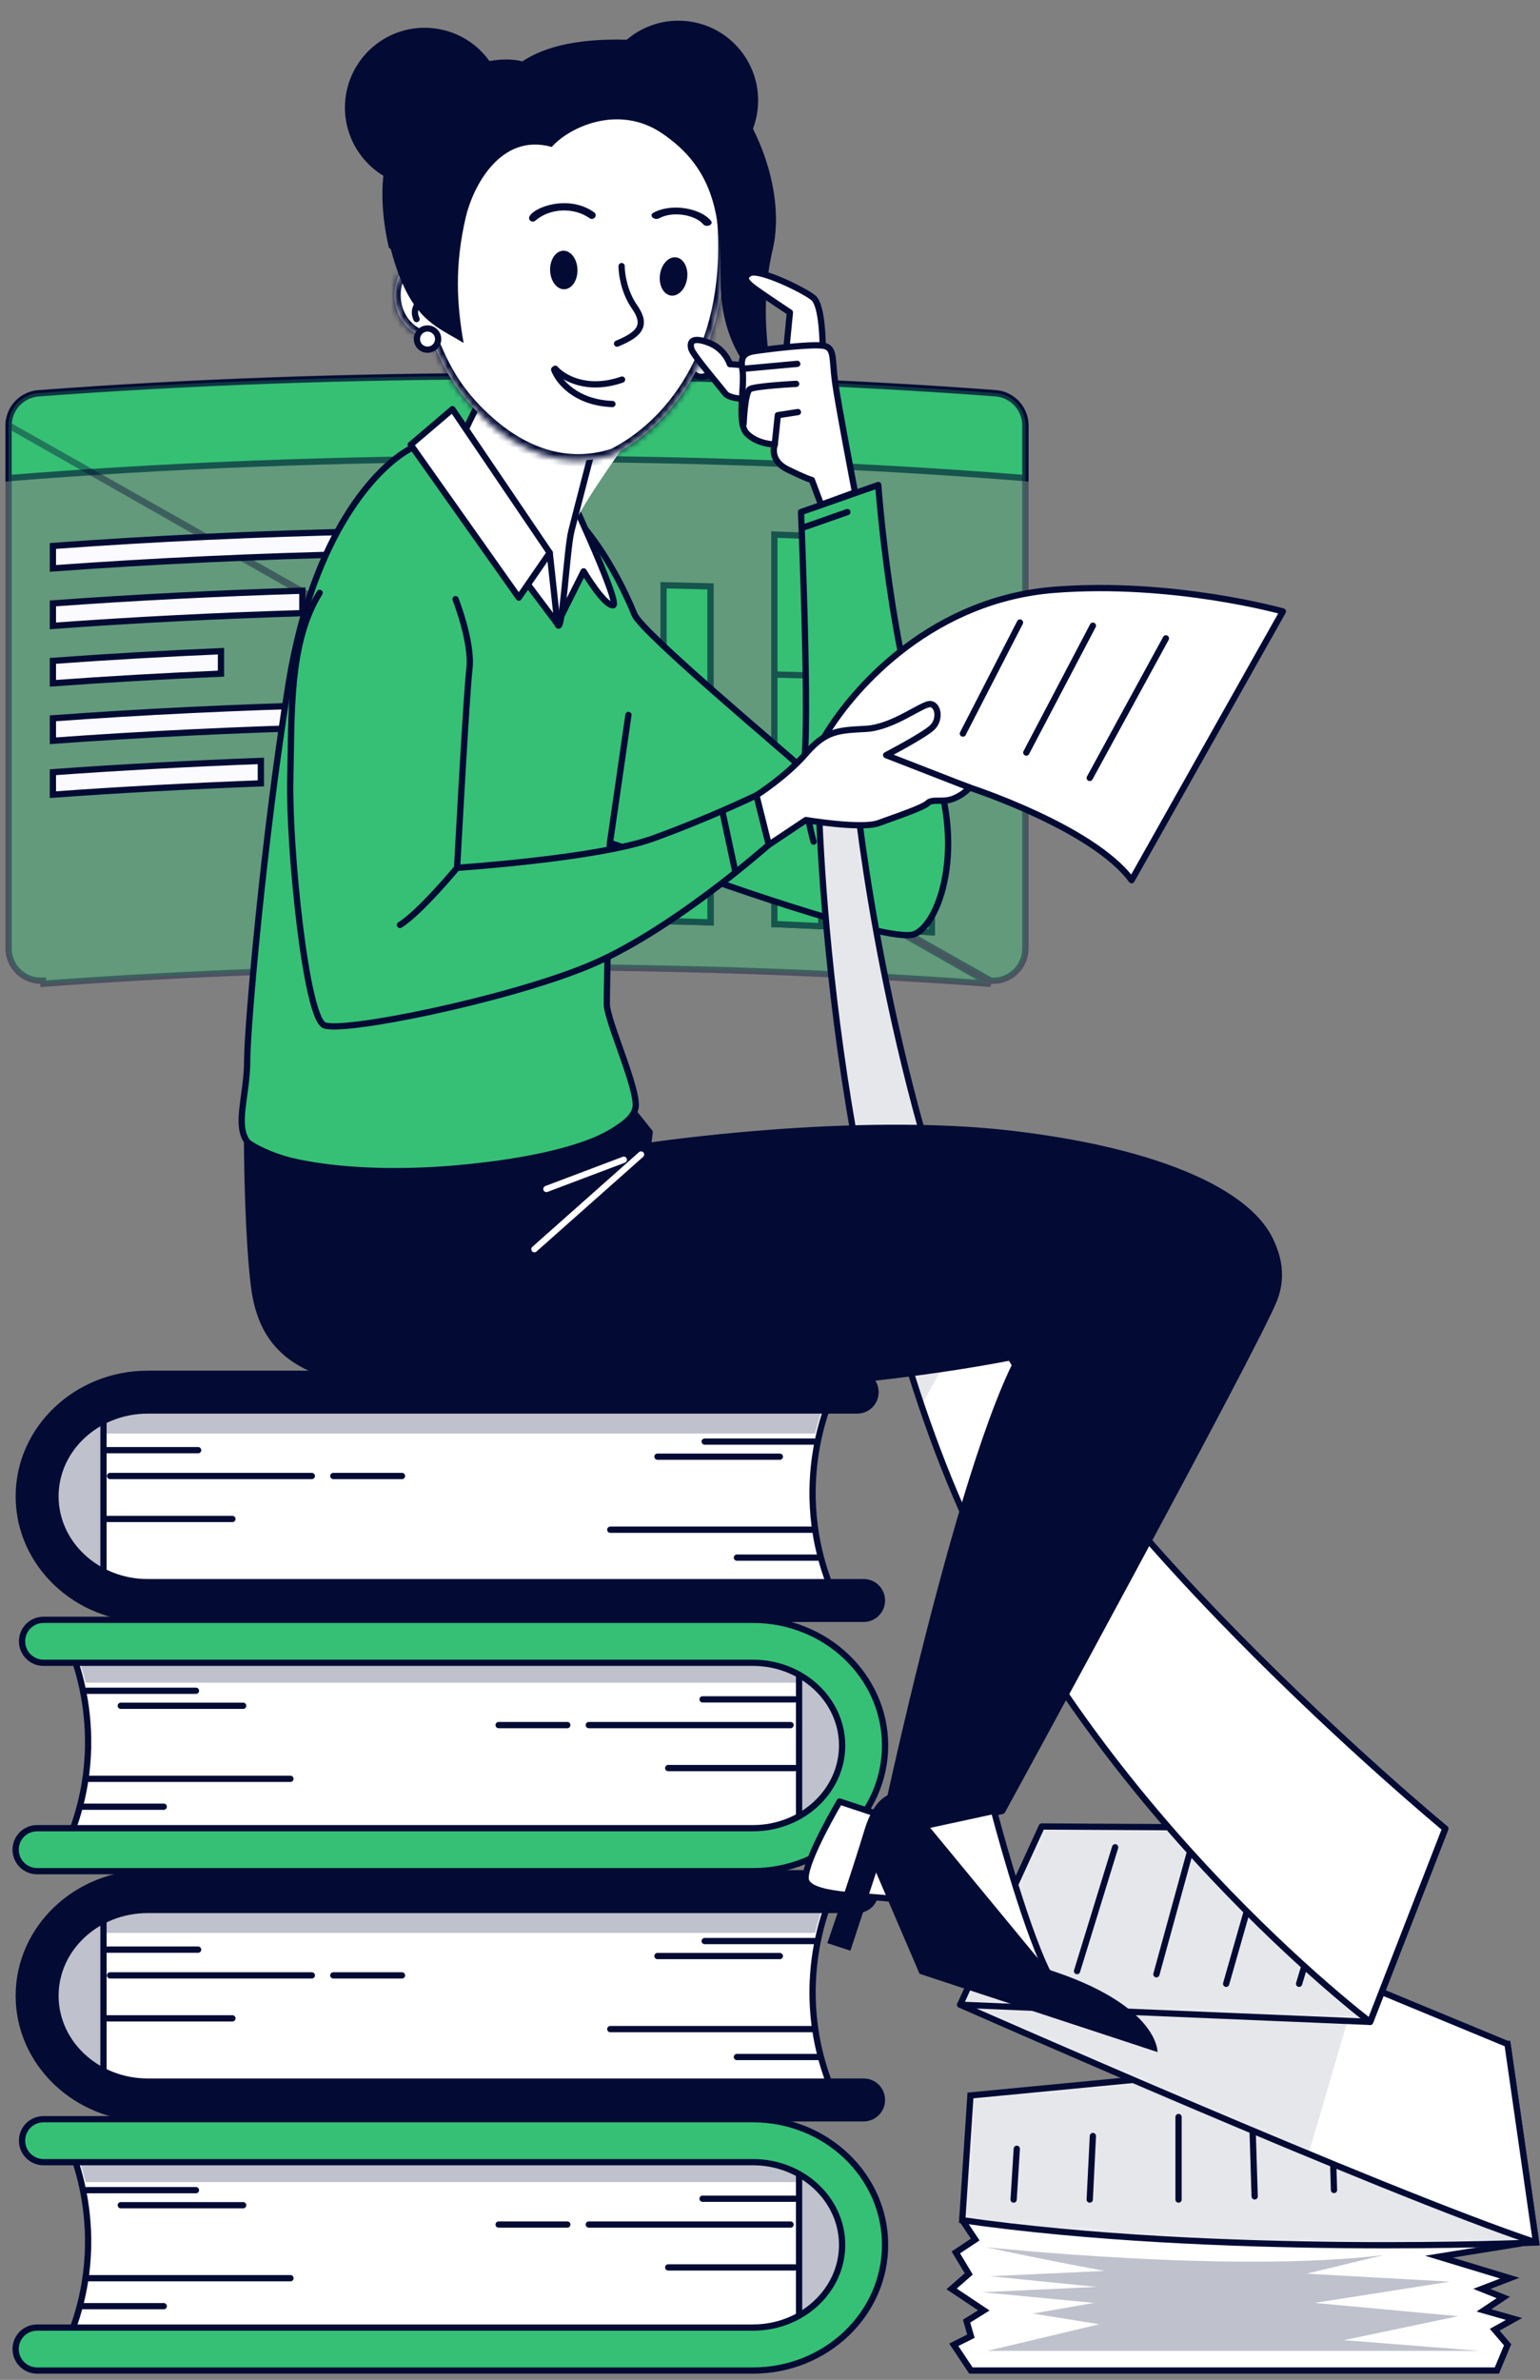 <?xml version="1.0" encoding="UTF-8"?> <svg xmlns="http://www.w3.org/2000/svg" width="246" height="380" viewBox="0 0 246 380" fill="none"><rect x="0" y="0" width="246" height="380" fill="#808080" stroke="none"/><path d="M163.8 67.971V67.971V76.345C138.95 74.343 111.474 73.247 82.585 73.247C53.696 73.247 26.22 74.343 1.37 76.345V67.922C1.382 66.622 1.883 65.374 2.774 64.427C3.665 63.48 4.88 62.902 6.177 62.811L6.179 62.81C29.761 61.054 55.578 60.085 82.637 60.085C109.694 60.085 135.51 61.054 159.091 62.81C160.378 62.926 161.575 63.519 162.447 64.474C163.319 65.429 163.802 66.677 163.8 67.971Z" fill="#35C075" stroke="#030B34"></path><path d="M148.837 148.845L141.335 148.389V103.401C143.849 103.539 146.35 103.692 148.837 103.857V148.845Z" fill="#35C075" stroke="#030B34"></path><path d="M123.696 85.353C126.189 85.445 128.686 85.548 131.186 85.661V147.873L123.696 147.553V85.353Z" fill="#35C075" stroke="#030B34"></path><path d="M105.994 93.448L113.496 93.631V147.256C111.008 147.169 108.501 147.112 105.994 147.075V93.448Z" fill="#35C075" stroke="#030B34"></path><path d="M88.319 146.849V101.837C90.834 101.848 93.334 101.878 95.822 101.928V146.902C93.332 146.852 90.833 146.849 88.319 146.849Z" fill="#35C075" stroke="#030B34"></path><path d="M70.719 110.49L78.208 110.444V146.836H78.192H78.175H78.159H78.142H78.125H78.109H78.092H78.075H78.059H78.042H78.025H78.009H77.992H77.975H77.959H77.942H77.926H77.909H77.892H77.876H77.859H77.842H77.826H77.809H77.793H77.776H77.759H77.743H77.726H77.709H77.693H77.676H77.659H77.643H77.626H77.609H77.593H77.576H77.559H77.543H77.526H77.51H77.493H77.476H77.46H77.443H77.426H77.41H77.393H77.376H77.36H77.343H77.327H77.31H77.293H77.277H77.26H77.243H77.227H77.21H77.194H77.177H77.16H77.144H77.127H77.111H77.094H77.077H77.061H77.044H77.027H77.011H76.994H76.977H76.961H76.944H76.928H76.911H76.894H76.878H76.861H76.844H76.828H76.811H76.795H76.778H76.761H76.745H76.728H76.712H76.695H76.678H76.662H76.645H76.628H76.612H76.595H76.579H76.562H76.545H76.529H76.512H76.495H76.479H76.462H76.446H76.429H76.412H76.396H76.379H76.362H76.346H76.329H76.313H76.296H76.279H76.263H76.246H76.23H76.213H76.196H76.18H76.163H76.147H76.13H76.113H76.097H76.08H76.064H76.047H76.03H76.014H75.997H75.98H75.964H75.947H75.931H75.914H75.897H75.881H75.864H75.848H75.831H75.814H75.798H75.781H75.765H75.748H75.731H75.715H75.698H75.681H75.665H75.648H75.632H75.615H75.599H75.582H75.565H75.549H75.532H75.516H75.499H75.482H75.466H75.449H75.433H75.416H75.399H75.383H75.366H75.35H75.333H75.316H75.3H75.283H75.267H75.25H75.233H75.217H75.2H75.184H75.167H75.15H75.134H75.117H75.101H75.084H75.067H75.051H75.034H75.018H75.001H74.984H74.968H74.951H74.935H74.918H74.901H74.885H74.868H74.852H74.835H74.819H74.802H74.785H74.769H74.752H74.736H74.719H74.703H74.686H74.669H74.653H74.636H74.62H74.603H74.586H74.57H74.553H74.537H74.52H74.504H74.487H74.47H74.454H74.437H74.421H74.404H74.387H74.371H74.354H74.338H74.321H74.305H74.288H74.271H74.255H74.238H74.222H74.205H74.189H74.172H74.155H74.139H74.122H74.106H74.089H74.073H74.056H74.039H74.023H74.006H73.99H73.973H73.957H73.94H73.923H73.907H73.89H73.874H73.857H73.841H73.824H73.807H73.791H73.774H73.758H73.741H73.725H73.708H73.691H73.675H73.658H73.642H73.625H73.609H73.592H73.575H73.559H73.542H73.526H73.509H73.493H73.476H73.459H73.443H73.426H73.41H73.393H73.377H73.36H73.344H73.327H73.31H73.294H73.277H73.261H73.244H73.228H73.211H73.195H73.178H73.161H73.145H73.128H73.112H73.095H73.079H73.062H73.045H73.029H73.012H72.996H72.979H72.963H72.946H72.93H72.913H72.897H72.88H72.863H72.847H72.83H72.814H72.797H72.781H72.764H72.748H72.731H72.714H72.698H72.681H72.665H72.648H72.632H72.615H72.599H72.582H72.566H72.549H72.532H72.516H72.499H72.483H72.466H72.45H72.433H72.416H72.4H72.383H72.367H72.35H72.334H72.317H72.301H72.284H72.268H72.251H72.235H72.218H72.201H72.185H72.168H72.152H72.135H72.119H72.102H72.086H72.069H72.053H72.036H72.02H72.003H71.987H71.97H71.953H71.937H71.92H71.904H71.887H71.871H71.854H71.838H71.821H71.805H71.788H71.772H71.755H71.739H71.722H71.705H71.689H71.672H71.656H71.639H71.623H71.606H71.59H71.573H71.557H71.54H71.524H71.507H71.49H71.474H71.457H71.441H71.424H71.408H71.391H71.375H71.358H71.342H71.325H71.309H71.292H71.276H71.259H71.243H71.226H71.21H71.193H71.177H71.16H71.144H71.127H71.111H71.094H71.077H71.061H71.044H71.028H71.011H70.995H70.978H70.962H70.945H70.929H70.912H70.896H70.879H70.863H70.846H70.83H70.813H70.797H70.78H70.764H70.747H70.731H70.719V110.49Z" fill="#35C075" stroke="#030B34"></path><path d="M145.136 148.615C143.879 148.525 142.61 148.436 141.335 148.38V128.936L148.837 129.187V148.854C147.668 148.797 146.495 148.713 145.312 148.628C145.253 148.624 145.195 148.62 145.136 148.615Z" fill="#35C075" stroke="#030B34"></path><path d="M123.696 107.702L131.186 107.908V147.88C129.96 147.839 128.731 147.778 127.494 147.715L127.476 147.715C126.222 147.652 124.961 147.588 123.696 147.548V107.702Z" fill="#35C075" stroke="#030B34"></path><path d="M105.994 116.004C108.504 116.038 111.001 116.074 113.496 116.139V147.276C112.657 147.255 111.813 147.23 110.967 147.205C109.315 147.156 107.653 147.107 105.994 147.086V116.004Z" fill="#35C075" stroke="#030B34"></path><path d="M88.316 146.849V118.478C90.831 118.479 93.331 118.491 95.819 118.512V146.906C93.331 146.87 90.831 146.851 88.316 146.849Z" fill="#35C075" stroke="#030B34"></path><path d="M70.719 124.135L78.208 124.101V146.835H78.192H78.175H78.159H78.142H78.125H78.109H78.092H78.075H78.059H78.042H78.025H78.009H77.992H77.975H77.959H77.942H77.926H77.909H77.892H77.876H77.859H77.842H77.826H77.809H77.793H77.776H77.759H77.743H77.726H77.709H77.693H77.676H77.659H77.643H77.626H77.609H77.593H77.576H77.559H77.543H77.526H77.51H77.493H77.476H77.46H77.443H77.426H77.41H77.393H77.376H77.36H77.343H77.327H77.31H77.293H77.277H77.26H77.243H77.227H77.21H77.194H77.177H77.16H77.144H77.127H77.111H77.094H77.077H77.061H77.044H77.027H77.011H76.994H76.977H76.961H76.944H76.928H76.911H76.894H76.878H76.861H76.844H76.828H76.811H76.795H76.778H76.761H76.745H76.728H76.712H76.695H76.678H76.662H76.645H76.628H76.612H76.595H76.579H76.562H76.545H76.529H76.512H76.495H76.479H76.462H76.446H76.429H76.412H76.396H76.379H76.362H76.346H76.329H76.313H76.296H76.279H76.263H76.246H76.23H76.213H76.196H76.18H76.163H76.147H76.13H76.113H76.097H76.08H76.064H76.047H76.03H76.014H75.997H75.98H75.964H75.947H75.931H75.914H75.897H75.881H75.864H75.848H75.831H75.814H75.798H75.781H75.765H75.748H75.731H75.715H75.698H75.681H75.665H75.648H75.632H75.615H75.599H75.582H75.565H75.549H75.532H75.516H75.499H75.482H75.466H75.449H75.433H75.416H75.399H75.383H75.366H75.35H75.333H75.316H75.3H75.283H75.267H75.25H75.233H75.217H75.2H75.184H75.167H75.15H75.134H75.117H75.101H75.084H75.067H75.051H75.034H75.018H75.001H74.984H74.968H74.951H74.935H74.918H74.901H74.885H74.868H74.852H74.835H74.819H74.802H74.785H74.769H74.752H74.736H74.719H74.703H74.686H74.669H74.653H74.636H74.62H74.603H74.586H74.57H74.553H74.537H74.52H74.504H74.487H74.47H74.454H74.437H74.421H74.404H74.387H74.371H74.354H74.338H74.321H74.305H74.288H74.271H74.255H74.238H74.222H74.205H74.189H74.172H74.155H74.139H74.122H74.106H74.089H74.073H74.056H74.039H74.023H74.006H73.99H73.973H73.957H73.94H73.923H73.907H73.89H73.874H73.857H73.841H73.824H73.807H73.791H73.774H73.758H73.741H73.725H73.708H73.691H73.675H73.658H73.642H73.625H73.609H73.592H73.575H73.559H73.542H73.526H73.509H73.493H73.476H73.459H73.443H73.426H73.41H73.393H73.377H73.36H73.344H73.327H73.31H73.294H73.277H73.261H73.244H73.228H73.211H73.195H73.178H73.161H73.145H73.128H73.112H73.095H73.079H73.062H73.045H73.029H73.012H72.996H72.979H72.963H72.946H72.93H72.913H72.897H72.88H72.863H72.847H72.83H72.814H72.797H72.781H72.764H72.748H72.731H72.714H72.698H72.681H72.665H72.648H72.632H72.615H72.599H72.582H72.566H72.549H72.532H72.516H72.499H72.483H72.466H72.45H72.433H72.416H72.4H72.383H72.367H72.35H72.334H72.317H72.301H72.284H72.268H72.251H72.235H72.218H72.201H72.185H72.168H72.152H72.135H72.119H72.102H72.086H72.069H72.053H72.036H72.02H72.003H71.987H71.97H71.953H71.937H71.92H71.904H71.887H71.871H71.854H71.838H71.821H71.805H71.788H71.772H71.755H71.739H71.722H71.705H71.689H71.672H71.656H71.639H71.623H71.606H71.59H71.573H71.557H71.54H71.524H71.507H71.49H71.474H71.457H71.441H71.424H71.408H71.391H71.375H71.358H71.342H71.325H71.309H71.292H71.276H71.259H71.243H71.226H71.21H71.193H71.177H71.16H71.144H71.127H71.111H71.094H71.077H71.061H71.044H71.028H71.011H70.995H70.978H70.962H70.945H70.929H70.912H70.896H70.879H70.863H70.846H70.83H70.813H70.797H70.78H70.764H70.747H70.731H70.719V124.135Z" fill="#35C075" stroke="#030B34"></path><path opacity="0.4" d="M1.37 67.908V67.908V151.419V151.42C1.368 152.13 1.513 152.832 1.795 153.483C2.077 154.134 2.49 154.72 3.008 155.204C3.527 155.688 4.139 156.06 4.808 156.297C5.477 156.534 6.187 156.63 6.894 156.58C6.895 156.58 6.895 156.58 6.895 156.58L6.93 157.079C30.292 155.347 55.838 154.417 82.585 154.417C109.332 154.417 134.878 155.36 158.24 157.092L1.37 67.908ZM1.37 67.908C1.37 66.601 1.866 65.342 2.758 64.386C3.651 63.431 4.872 62.85 6.176 62.76L6.176 62.76L6.179 62.76C29.761 60.991 55.578 60.022 82.637 60.022C109.694 60.022 135.511 60.991 159.091 62.76C160.377 62.872 161.575 63.463 162.446 64.416C163.319 65.369 163.802 66.615 163.8 67.907V67.908V151.432V151.433C163.802 152.143 163.657 152.845 163.375 153.496C163.094 154.147 162.681 154.733 162.162 155.217C161.644 155.701 161.031 156.073 160.362 156.31C159.694 156.547 158.983 156.643 158.276 156.593L1.37 67.908Z" fill="#35C075" stroke="#030B34"></path><path d="M58.349 84.867V88.454C41.195 88.804 24.489 89.588 8.451 90.757V87.173C24.488 86.002 41.193 85.217 58.349 84.867Z" fill="#FAFAFF" stroke="#030B34"></path><path d="M8.451 99.932V96.347C21.343 95.408 34.665 94.728 48.296 94.317V97.904C34.666 98.314 21.345 98.994 8.451 99.932Z" fill="#FAFAFF" stroke="#030B34"></path><path d="M8.451 109.105V105.521C17.203 104.878 26.183 104.367 35.297 103.976V107.562C26.184 107.952 17.182 108.463 8.451 109.105Z" fill="#FAFAFF" stroke="#030B34"></path><path d="M8.451 126.886V123.301C19.235 122.517 30.382 121.926 41.667 121.495V125.081C30.348 125.512 19.237 126.102 8.451 126.886Z" fill="#FAFAFF" stroke="#030B34"></path><path d="M8.451 118.28V114.696C22.825 113.642 37.755 112.934 53.046 112.535L52.925 116.121C37.676 116.519 22.787 117.239 8.451 118.28Z" fill="#FAFAFF" stroke="#030B34"></path><path d="M70.455 125.989C70.455 126.515 70.327 126.966 70.146 127.269C69.959 127.582 69.772 127.66 69.663 127.66C69.554 127.66 69.367 127.582 69.18 127.269C68.999 126.966 68.871 126.515 68.871 125.989C68.871 125.461 68.997 125.01 69.176 124.708C69.36 124.398 69.546 124.318 69.663 124.318C69.775 124.318 69.963 124.398 70.15 124.716C70.33 125.023 70.455 125.475 70.455 125.989Z" fill="#030B34" stroke="#030B34"></path><path d="M70.743 121.057L70.743 121.057L70.73 121.058C69.879 121.115 69.124 121.409 68.579 121.621C68.506 121.65 68.437 121.677 68.371 121.702C68.31 121.725 68.255 121.745 68.204 121.763C68.47 121.434 68.802 121.162 69.181 120.965C69.763 120.663 70.426 120.554 71.074 120.655L71.096 120.659L71.119 120.66C72.027 120.719 72.783 121.047 73.289 121.459C73.3 121.468 73.311 121.477 73.322 121.486C72.506 121.169 71.629 121.021 70.743 121.057Z" fill="#030B34" stroke="#030B34"></path><mask id="path-20-inside-1_6679_141740" fill="white"><path d="M69.665 123.844C68.915 123.731 68.153 123.731 67.403 123.844L69.665 124.529V123.844Z"></path></mask><path d="M69.665 123.844C68.915 123.731 68.153 123.731 67.403 123.844L69.665 124.529V123.844Z" fill="#030B34"></path><path d="M69.665 123.844H70.665V122.984L69.814 122.856L69.665 123.844ZM67.403 123.844L67.254 122.856L67.114 124.801L67.403 123.844ZM69.665 124.529L69.375 125.486L70.665 125.877V124.529H69.665ZM69.814 122.856C68.966 122.727 68.102 122.727 67.254 122.856L67.553 124.833C68.203 124.735 68.865 124.735 69.515 124.833L69.814 122.856ZM67.114 124.801L69.375 125.486L69.954 123.572L67.693 122.887L67.114 124.801ZM70.665 124.529V123.844H68.665V124.529H70.665Z" fill="#030B34" mask="url(#path-20-inside-1_6679_141740)"></path><path d="M60.907 126.958C60.907 127.382 60.804 127.74 60.665 127.975C60.519 128.222 60.39 128.254 60.348 128.254C60.306 128.254 60.176 128.222 60.03 127.975C59.891 127.74 59.788 127.382 59.788 126.958C59.788 126.535 59.891 126.173 60.031 125.934C60.179 125.681 60.309 125.649 60.348 125.649C60.38 125.649 60.511 125.68 60.663 125.942C60.805 126.186 60.907 126.55 60.907 126.958Z" fill="#030B34" stroke="#030B34"></path><path d="M59.147 123.196C58.814 123.325 58.499 123.49 58.207 123.687C58.41 123.461 58.671 123.29 58.964 123.195L58.986 123.188L59.007 123.179C59.434 122.996 59.908 122.952 60.363 123.052C60.524 123.087 60.679 123.141 60.827 123.21C60.642 123.167 60.426 123.121 60.214 123.095C59.894 123.056 59.52 123.055 59.15 123.195L59.15 123.195L59.147 123.196Z" fill="#030B34" stroke="#030B34"></path><mask id="path-24-inside-2_6679_141740" fill="white"><path d="M60.347 125.149C59.75 125.028 59.135 125.028 58.538 125.149L60.347 125.718V125.149Z"></path></mask><path d="M60.347 125.149C59.75 125.028 59.135 125.028 58.538 125.149L60.347 125.718V125.149Z" fill="#030B34"></path><path d="M60.347 125.149H61.347V124.332L60.546 124.169L60.347 125.149ZM58.538 125.149L58.339 124.169L58.238 126.103L58.538 125.149ZM60.347 125.718L60.047 126.672L61.347 127.08V125.718H60.347ZM60.546 124.169C59.818 124.022 59.067 124.022 58.339 124.169L58.737 126.129C59.203 126.035 59.682 126.035 60.148 126.129L60.546 124.169ZM58.238 126.103L60.047 126.672L60.647 124.764L58.838 124.195L58.238 126.103ZM61.347 125.718V125.149H59.347V125.718H61.347Z" fill="#030B34" mask="url(#path-24-inside-2_6679_141740)"></path><path d="M78.351 124.555V127.385C78.351 129.456 76.671 131.136 74.599 131.136H57.608C55.536 131.136 53.857 129.456 53.857 127.385V124.555C53.857 122.483 55.536 120.804 57.608 120.804H74.599C76.671 120.804 78.351 122.483 78.351 124.555Z" fill="#FAFAFF" stroke="#030B34"></path><path d="M68.229 126.187H63.978C63.922 126.187 63.869 126.165 63.829 126.125C63.79 126.086 63.768 126.032 63.768 125.976C63.768 125.92 63.79 125.867 63.829 125.827C63.869 125.788 63.922 125.766 63.978 125.766H68.229C68.285 125.766 68.339 125.788 68.378 125.827C68.418 125.867 68.44 125.92 68.44 125.976C68.44 126.032 68.418 126.086 68.378 126.125C68.339 126.165 68.285 126.187 68.229 126.187Z" fill="white" stroke="#030B34"></path><path d="M133.15 222.299C133.15 222.299 125.61 237.047 133.15 254.533H19.307C19.307 254.533 5.251 251.103 5.251 238.416C5.251 238.416 7.657 227.1 18.961 222.645L133.15 222.299Z" fill="white" stroke="#030B34" stroke-linecap="round" stroke-linejoin="round"></path><path opacity="0.25" d="M13.853 225.039C18.814 222.349 23.355 222.633 29.057 222.62C32.648 222.62 36.227 222.595 39.818 222.583C49.16 222.558 58.502 222.521 67.844 222.497C86.009 222.447 104.187 222.386 122.353 222.336C123.241 222.336 132.077 223.064 132.46 222.299C132.46 222.299 131.189 224.78 130.214 228.902H16.543V253.509C16.543 253.509 6.251 250.424 5.227 238.416C4.745 232.826 8.275 228.457 12.791 225.644C13.149 225.422 13.495 225.224 13.84 225.027L13.853 225.039Z" fill="#030B34"></path><path d="M16.529 225.953V251.301" stroke="#030B34" stroke-linecap="round" stroke-linejoin="round"></path><path d="M130.055 230.185H112.568" stroke="#030B34" stroke-linecap="round" stroke-linejoin="round"></path><path d="M124.573 232.591H105.025" stroke="#030B34" stroke-linecap="round" stroke-linejoin="round"></path><path d="M130.065 244.253H97.486" stroke="#030B34" stroke-linecap="round" stroke-linejoin="round"></path><path d="M16.9 231.555H31.648" stroke="#030B34" stroke-linecap="round" stroke-linejoin="round"></path><path d="M17.578 235.677H49.812" stroke="#030B34" stroke-linecap="round" stroke-linejoin="round"></path><path d="M53.242 235.677H64.213" stroke="#030B34" stroke-linecap="round" stroke-linejoin="round"></path><path d="M37.128 242.538H16.901" stroke="#030B34" stroke-linecap="round" stroke-linejoin="round"></path><path d="M130.744 248.709H117.712" stroke="#030B34" stroke-linecap="round" stroke-linejoin="round"></path><path d="M23.589 258.989H137.951C139.839 258.989 141.382 257.459 141.382 255.558C141.382 253.658 139.852 252.128 137.951 252.128H23.589C15.74 252.128 9.36 246.204 9.36 238.923C9.36 231.642 15.74 225.718 23.589 225.718H136.927C138.815 225.718 140.358 224.188 140.358 222.288C140.358 220.387 138.827 218.857 136.927 218.857H23.589C11.964 218.857 2.499 227.853 2.499 238.923C2.499 249.993 11.964 258.989 23.589 258.989Z" fill="#030B34"></path><path d="M10.728 262.073C10.728 262.073 18.268 276.82 10.728 294.307H124.572C124.572 294.307 138.628 290.876 138.628 278.19C138.628 278.19 136.221 266.873 124.917 262.418L10.728 262.073Z" fill="white" stroke="#030B34" stroke-linecap="round" stroke-linejoin="round"></path><path opacity="0.25" d="M130.015 264.812C125.054 262.122 120.513 262.406 114.812 262.394C111.22 262.394 107.642 262.369 104.05 262.357C94.708 262.332 85.366 262.295 76.024 262.27C57.859 262.221 39.681 262.159 21.515 262.11C20.627 262.11 11.791 262.838 11.408 262.073C11.408 262.073 12.679 264.553 13.654 268.675H127.325V293.283C127.325 293.283 137.617 290.197 138.642 278.19C139.123 272.599 135.593 268.231 131.077 265.417C130.719 265.195 130.373 264.998 130.028 264.8L130.015 264.812Z" fill="#030B34"></path><path d="M127.647 267.515V289.778" stroke="#030B34" stroke-linecap="round" stroke-linejoin="round"></path><path d="M13.815 269.971H31.302" stroke="#030B34" stroke-linecap="round" stroke-linejoin="round"></path><path d="M19.295 272.365H38.843" stroke="#030B34" stroke-linecap="round" stroke-linejoin="round"></path><path d="M13.814 284.027H46.394" stroke="#030B34" stroke-linecap="round" stroke-linejoin="round"></path><path d="M126.967 271.341H112.232" stroke="#030B34" stroke-linecap="round" stroke-linejoin="round"></path><path d="M126.288 275.451H94.054" stroke="#030B34" stroke-linecap="round" stroke-linejoin="round"></path><path d="M90.622 275.451H79.651" stroke="#030B34" stroke-linecap="round" stroke-linejoin="round"></path><path d="M106.74 282.312H126.967" stroke="#030B34" stroke-linecap="round" stroke-linejoin="round"></path><path d="M13.122 288.482H26.154" stroke="#030B34" stroke-linecap="round" stroke-linejoin="round"></path><path d="M120.291 298.775H5.929C4.041 298.775 2.499 297.245 2.499 295.344C2.499 293.444 4.029 291.913 5.929 291.913H120.291C128.14 291.913 134.52 285.99 134.52 278.709C134.52 271.428 128.14 265.504 120.291 265.504H6.954C5.066 265.504 3.523 263.974 3.523 262.073C3.523 260.173 5.053 258.643 6.954 258.643H120.291C131.916 258.643 141.382 267.639 141.382 278.709C141.382 289.778 131.916 298.775 120.291 298.775Z" fill="#35C075" stroke="#030B34" stroke-linecap="round" stroke-linejoin="round"></path><path d="M133.15 302.048C133.15 302.048 125.61 316.795 133.15 334.282H19.307C19.307 334.282 5.251 330.851 5.251 318.165C5.251 318.165 7.657 306.848 18.961 302.393L133.15 302.048Z" fill="white" stroke="#030B34" stroke-linecap="round" stroke-linejoin="round"></path><path opacity="0.25" d="M13.853 304.776C18.814 302.085 23.355 302.369 29.057 302.357C32.648 302.357 36.227 302.332 39.818 302.32C49.16 302.295 58.502 302.258 67.844 302.234C86.009 302.184 104.187 302.123 122.353 302.073C123.241 302.073 132.077 302.801 132.46 302.036C132.46 302.036 131.189 304.517 130.214 308.638H16.543V333.246C16.543 333.246 6.251 330.161 5.227 318.153C4.745 312.563 8.275 308.194 12.791 305.381C13.149 305.158 13.495 304.961 13.84 304.763L13.853 304.776Z" fill="#030B34"></path><path d="M16.529 305.701V331.036" stroke="#030B34" stroke-linecap="round" stroke-linejoin="round"></path><path d="M130.055 309.935H112.568" stroke="#030B34" stroke-linecap="round" stroke-linejoin="round"></path><path d="M124.573 312.328H105.025" stroke="#030B34" stroke-linecap="round" stroke-linejoin="round"></path><path d="M130.065 323.99H97.486" stroke="#030B34" stroke-linecap="round" stroke-linejoin="round"></path><path d="M16.9 311.303H31.648" stroke="#030B34" stroke-linecap="round" stroke-linejoin="round"></path><path d="M17.578 315.414H49.812" stroke="#030B34" stroke-linecap="round" stroke-linejoin="round"></path><path d="M53.243 315.414H64.214" stroke="#030B34" stroke-linecap="round" stroke-linejoin="round"></path><path d="M37.128 322.275H16.901" stroke="#030B34" stroke-linecap="round" stroke-linejoin="round"></path><path d="M130.744 328.445H117.712" stroke="#030B34" stroke-linecap="round" stroke-linejoin="round"></path><path d="M23.589 338.736H137.951C139.839 338.736 141.382 337.206 141.382 335.306C141.382 333.405 139.852 331.875 137.951 331.875H23.589C15.74 331.875 9.36 325.951 9.36 318.67C9.36 311.389 15.74 305.465 23.589 305.465H136.927C138.815 305.465 140.358 303.935 140.358 302.035C140.358 300.134 138.827 298.604 136.927 298.604H23.589C11.964 298.604 2.499 307.6 2.499 318.67C2.499 329.74 11.964 338.736 23.589 338.736Z" fill="#030B34"></path><path d="M10.728 341.821C10.728 341.821 18.268 356.569 10.728 374.055H124.572C124.572 374.055 138.628 370.625 138.628 357.938C138.628 357.938 136.221 346.622 124.917 342.167L10.728 341.821Z" fill="white" stroke="#030B34" stroke-linecap="round" stroke-linejoin="round"></path><path opacity="0.25" d="M130.015 344.561C125.054 341.871 120.513 342.154 114.812 342.142C111.22 342.142 107.642 342.117 104.05 342.105C94.708 342.08 85.366 342.043 76.024 342.019C57.859 341.969 39.681 341.908 21.515 341.858C20.627 341.858 11.791 342.586 11.408 341.821C11.408 341.821 12.679 344.302 13.654 348.424H127.325V373.031C127.325 373.031 137.617 369.946 138.642 357.938C139.123 352.348 135.593 347.979 131.077 345.166C130.719 344.943 130.373 344.746 130.028 344.549L130.015 344.561Z" fill="#030B34"></path><path d="M127.647 347.251V369.514" stroke="#030B34" stroke-linecap="round" stroke-linejoin="round"></path><path d="M13.815 349.707H31.302" stroke="#030B34" stroke-linecap="round" stroke-linejoin="round"></path><path d="M19.295 352.113H38.843" stroke="#030B34" stroke-linecap="round" stroke-linejoin="round"></path><path d="M13.814 363.764H46.394" stroke="#030B34" stroke-linecap="round" stroke-linejoin="round"></path><path d="M126.967 351.077H112.232" stroke="#030B34" stroke-linecap="round" stroke-linejoin="round"></path><path d="M126.288 355.199H94.054" stroke="#030B34" stroke-linecap="round" stroke-linejoin="round"></path><path d="M90.622 355.199H79.651" stroke="#030B34" stroke-linecap="round" stroke-linejoin="round"></path><path d="M106.74 362.047H126.967" stroke="#030B34" stroke-linecap="round" stroke-linejoin="round"></path><path d="M13.122 368.231H26.154" stroke="#030B34" stroke-linecap="round" stroke-linejoin="round"></path><path d="M120.291 378.511H5.929C4.041 378.511 2.499 376.98 2.499 375.08C2.499 373.179 4.029 371.649 5.929 371.649H120.291C128.14 371.649 134.52 365.726 134.52 358.445C134.52 351.163 128.14 345.24 120.291 345.24H6.954C5.066 345.24 3.523 343.71 3.523 341.809C3.523 339.909 5.053 338.378 6.954 338.378H120.291C131.916 338.378 141.382 347.375 141.382 358.445C141.382 369.514 131.916 378.511 120.291 378.511Z" fill="#35C075" stroke="#030B34" stroke-linecap="round" stroke-linejoin="round"></path><path d="M153.723 354.505L155.784 357.591L152.687 359.651L154.748 363.082L152.008 365.476L157.154 368.907L154.402 370.622L155.093 373.029L152.354 374.399L155.093 378.508H239.109L240.825 374.399L238.764 371.992L241.849 370.277L237.048 368.907L240.134 366.846L236.703 365.476L241.17 363.761L229.854 360.33L242.54 358.282L238.418 327.072L155.032 341.412L153.723 354.505Z" fill="white" stroke="#030B34" stroke-miterlimit="10" stroke-linecap="round"></path><path opacity="0.25" d="M157.339 358.8C157.339 358.8 196.817 363.045 221.017 360.071L208.701 363.045L231.63 364.316L209.985 367.71L232.914 369.832L214.662 373.658L236.308 375.361H157.771L175.603 371.116L164.99 369.413L174.752 367.71L156.919 366.007L175.171 365.155L158.19 363.452L176.442 362.601C176.442 362.601 167.101 360.898 157.339 358.775V358.8Z" fill="#030B34"></path><path d="M245.365 358.072C245.365 358.072 194.521 360.331 153.71 354.506L155.018 334.588L240.811 326.381L245.365 358.072Z" fill="white"></path><mask id="mask0_6679_141740" style="mask-type:luminance" maskUnits="userSpaceOnUse" x="153" y="326" width="93" height="33"><path d="M245.368 358.074C245.368 358.074 194.524 360.333 153.713 354.508L155.021 334.59L240.814 326.383L245.368 358.074Z" fill="white"></path></mask><g mask="url(#mask0_6679_141740)"><path opacity="0.1" d="M245.368 358.074C245.368 358.074 194.524 360.333 153.713 354.508L155.021 334.59L240.814 326.383L245.368 358.074Z" fill="#030B34"></path></g><path d="M245.365 358.072C245.365 358.072 194.521 360.331 153.71 354.506L155.018 334.588L240.811 326.381L245.365 358.072Z" stroke="#030B34" stroke-miterlimit="10" stroke-linecap="round"></path><path d="M225.25 331.946L226.768 348.162" stroke="#030B34" stroke-linecap="round" stroke-linejoin="round"></path><path d="M212.588 332.97L213.094 349.68" stroke="#030B34" stroke-linecap="round" stroke-linejoin="round"></path><path d="M199.916 334.488L200.422 350.704" stroke="#030B34" stroke-linecap="round" stroke-linejoin="round"></path><path d="M188.263 338.029V351.209" stroke="#030B34" stroke-linecap="round" stroke-linejoin="round"></path><path d="M174.579 341.065L174.073 351.21" stroke="#030B34" stroke-linecap="round" stroke-linejoin="round"></path><path d="M162.423 343.102L161.917 351.21" stroke="#030B34" stroke-linecap="round" stroke-linejoin="round"></path><path d="M153.377 320.098C153.377 320.098 221.029 349.963 245.365 358.071L240.811 326.38L172.567 298.144L153.365 320.086L153.377 320.098Z" fill="white"></path><mask id="mask1_6679_141740" style="mask-type:luminance" maskUnits="userSpaceOnUse" x="153" y="298" width="93" height="61"><path d="M153.38 320.099C153.38 320.099 221.032 349.963 245.368 358.071L240.814 326.38L172.57 298.145L153.368 320.086L153.38 320.099Z" fill="white"></path></mask><g mask="url(#mask1_6679_141740)"><path opacity="0.1" d="M209.085 343.743C182.269 335.043 153.379 320.098 153.379 320.098L172.581 298.156L217.798 314.063L209.073 343.743H209.085Z" fill="#030B34"></path></g><path d="M153.377 320.098C153.377 320.098 221.029 349.963 245.365 358.071L240.811 326.38L172.567 298.144L153.365 320.086L153.377 320.098Z" stroke="#030B34" stroke-linecap="round" stroke-linejoin="round"></path><path d="M218.869 322.839L153.377 320.099L166.409 291.642L230.877 291.987L218.869 322.839Z" fill="white"></path><mask id="mask2_6679_141740" style="mask-type:luminance" maskUnits="userSpaceOnUse" x="153" y="291" width="78" height="32"><path d="M218.869 322.839L153.377 320.099L166.409 291.642L230.877 291.987L218.869 322.839Z" fill="white"></path></mask><g mask="url(#mask2_6679_141740)"><path opacity="0.1" d="M218.869 322.839L153.377 320.099L166.409 291.642L230.877 291.987L218.869 322.839Z" fill="#030B34"></path></g><path d="M218.869 322.839L153.377 320.099L166.409 291.642L230.877 291.987L218.869 322.839Z" stroke="#030B34" stroke-linecap="round" stroke-linejoin="round"></path><path d="M213.601 296.492L207.517 316.756" stroke="#030B34" stroke-linecap="round" stroke-linejoin="round"></path><path d="M201.937 295.468L195.865 316.756" stroke="#030B34" stroke-linecap="round" stroke-linejoin="round"></path><path d="M190.291 294.961L184.725 315.237" stroke="#030B34" stroke-linecap="round" stroke-linejoin="round"></path><path d="M178.132 294.961L172.048 314.731" stroke="#030B34" stroke-linecap="round" stroke-linejoin="round"></path><path d="M164.835 214.387L143.803 287.654L152.216 290.432L190.615 207.257C190.615 207.257 176.025 202.509 164.835 214.387Z" fill="#030B34" stroke="#030B34" stroke-linecap="round" stroke-linejoin="round"></path><path d="M134.108 287.666C134.108 287.666 128.685 296.819 128.685 299.875C128.685 302.93 138.526 302.586 142.931 303.261C147.335 303.935 156.833 310.39 160.907 308.684C160.907 308.684 163.288 307.322 160.907 304.61C158.526 301.898 147.547 296.594 142.52 290.43L134.108 287.652V287.666Z" fill="white" stroke="#030B34" stroke-linecap="round" stroke-linejoin="round"></path><path d="M140.296 77.444C140.296 77.444 142.294 105.532 148.464 120.329C154.623 135.125 149.982 147.774 145.996 149.181C141.8 150.662 111.529 139.901 104.322 137.1C97.485 134.446 97.423 134.632 97.423 134.632C97.423 134.632 96.929 157.561 96.929 160.276C96.929 162.991 102.013 173.902 101.52 176.864C101.026 179.825 94.227 184.439 74.494 186.413C54.773 188.388 41.445 184.987 39.483 182.273C37.509 179.558 39.483 174.813 39.483 169.396C39.483 163.978 42.198 133.151 46.135 108.987C50.084 84.824 60.438 74.47 65.362 71.755C70.298 69.04 78.677 72.743 87.057 78.407C95.436 84.084 100.126 95.178 101.36 98.127C102.594 101.089 126.263 120.81 127.991 122.538C129.719 124.265 127.955 81.764 127.955 81.764L140.296 77.444Z" fill="#35C075" stroke="#030B34" stroke-linecap="round" stroke-linejoin="round"></path><path d="M135.36 81.763L128.573 84.145" stroke="#030B34" stroke-linecap="round" stroke-linejoin="round"></path><path d="M127.99 122.549C127.99 122.549 128.731 130.188 129.965 134.384L127.99 122.549Z" fill="#35C075"></path><path d="M127.99 122.549C127.99 122.549 128.731 130.188 129.965 134.384" stroke="#030B34" stroke-linecap="round" stroke-linejoin="round"></path><path d="M97.424 134.631L100.386 114.158" stroke="#030B34" stroke-linecap="round" stroke-linejoin="round"></path><path d="M89.419 75.539C89.419 75.539 99.385 96.656 97.917 96.656C96.448 96.656 93.227 91.227 93.227 91.227L89.031 99.606C89.031 99.606 88.291 79.885 88.785 79.145C89.278 78.404 88.432 72.824 89.419 75.539Z" fill="white" stroke="#030B34" stroke-linecap="round" stroke-linejoin="round"></path><path d="M99.644 71.26C99.644 71.26 92.006 81.86 91.265 84.822C90.525 87.784 89.784 102.087 89.044 99.619C88.303 97.15 74 72 73.754 70.766C73.507 69.532 77.949 61.646 77.949 61.646C77.949 61.646 87.81 68.791 92.499 70.025C97.189 71.26 99.644 71.26 99.644 71.26Z" fill="white"></path><path d="M95.089 70.025C95.089 70.025 92.006 81.86 91.265 84.822C90.525 87.783 89.784 102.086 89.044 99.618C88.303 97.15 74.001 71.999 73.754 70.765C73.507 69.531 77.95 61.645 77.95 61.645C77.95 61.645 87.81 68.791 92.499 70.025C97.189 71.259 95.089 70.025 95.089 70.025Z" stroke="#030B34" stroke-linecap="round" stroke-linejoin="round"></path><path d="M87.811 88.265L89.045 99.619L83.121 91.721L87.811 88.265Z" fill="white" stroke="#030B34" stroke-linecap="round" stroke-linejoin="round"></path><path d="M87.811 88.265L82.874 95.423L65.609 71.013L72.273 65.336L87.811 88.265Z" fill="white" stroke="#030B34" stroke-linecap="round" stroke-linejoin="round"></path><path d="M136.568 124.979C136.568 124.979 139.999 163.383 154.055 201.788C168.111 240.192 230.864 291.974 230.864 291.974L218.857 322.839C218.857 322.839 173.936 288.889 152.673 238.823C131.41 188.756 130.731 126.003 130.731 126.003L136.556 124.979H136.568Z" fill="white"></path><path opacity="0.1" d="M156.534 207.662L147.192 224.346C131.297 177.451 130.742 126.003 130.742 126.003L136.567 124.979C136.567 124.979 139.998 163.383 154.054 201.787C154.757 203.713 155.596 205.675 156.522 207.662H156.534Z" fill="#030B34"></path><path d="M136.568 124.979C136.568 124.979 139.999 163.383 154.055 201.788C168.111 240.192 230.864 291.974 230.864 291.974L218.857 322.839C218.857 322.839 173.936 288.889 152.673 238.823C131.41 188.756 130.731 126.003 130.731 126.003L136.556 124.979H136.568Z" stroke="#030B34" stroke-linecap="round" stroke-linejoin="round"></path><path d="M200.523 194.795C200.523 194.795 206.291 200.298 203.552 207.441C200.814 214.584 160.101 289.147 160.101 289.147L140.777 293.591C140.777 293.591 155.403 223.567 165.596 212.487C169.723 203.691 176.066 196.171 178.817 194.24" fill="#030B34"></path><path d="M200.523 194.795C200.523 194.795 206.291 200.298 203.552 207.441C200.814 214.584 160.101 289.147 160.101 289.147L140.777 293.591C140.777 293.591 155.403 223.567 165.596 212.487C169.723 203.691 176.066 196.171 178.817 194.24" stroke="#030B34" stroke-linecap="round" stroke-linejoin="round"></path><path d="M158.779 289.146C158.779 289.146 163.311 306.616 167.272 314.791C172.518 319.371 175.081 323.038 170.921 321.67C166.761 320.303 156.208 312.451 149.84 309.395C143.468 306.353 141.402 300.054 142.346 296.241C143.289 292.428 147.113 291.67 147.113 291.67L158.779 289.146Z" fill="white" stroke="#030B34" stroke-linecap="round" stroke-linejoin="round"></path><path d="M144.088 286.393C144.088 286.393 140.261 284.979 138.059 292.298C135.857 299.616 132.153 310.262 132.153 310.262L135.843 311.475L139.949 298.984L146.895 315.164L184.907 327.661C184.907 327.661 185.124 320.092 167.191 314.397L144.088 286.393Z" fill="#030B34"></path><path d="M73.699 187.03C90.736 185.323 98.672 181.051 101.384 177.797L103.778 180.786L103.5 182.982C103.5 182.982 136.212 178.035 161.767 181.064C187.323 184.093 202.72 191.778 203.817 201.13L190.63 207.175C171.119 218.723 127.693 221.196 112.574 222.294C97.455 223.392 68.606 222.294 57.601 220.641C46.609 218.987 41.662 214.318 40.564 205.244C39.651 197.757 39.492 186.143 39.466 182.334C43.421 185.217 55.061 188.895 73.699 187.043V187.03Z" fill="#030B34" stroke="#030B34" stroke-linecap="round" stroke-linejoin="round"></path><path d="M102.402 184.344L85.365 199.463" stroke="white" stroke-linecap="round" stroke-linejoin="round"></path><path d="M99.649 185.178L87.282 189.847" stroke="white" stroke-linecap="round" stroke-linejoin="round"></path><path d="M154.874 125.745C154.874 125.745 174.594 132.15 180.764 140.541L204.928 97.632C204.928 97.632 187.416 92.696 168.436 94.177C149.456 95.658 136.881 108.974 131.698 117.6L154.874 125.732V125.745Z" fill="white" stroke="#030B34" stroke-linecap="round" stroke-linejoin="round"></path><path d="M186.243 101.927L174.075 124.215" stroke="#030B34" stroke-linecap="round" stroke-linejoin="round"></path><path d="M174.58 99.904L163.942 120.167" stroke="#030B34" stroke-linecap="round" stroke-linejoin="round"></path><path d="M162.933 99.398L153.813 117.132" stroke="#030B34" stroke-linecap="round" stroke-linejoin="round"></path><path d="M72.768 95.671C72.768 95.671 75.483 102.569 74.989 106.765C74.496 110.961 73.015 138.567 73.015 138.567C73.015 138.567 95.45 137.086 104.323 133.878C113.196 130.669 120.848 126.979 120.848 126.979L122.822 134.865C122.822 134.865 107.038 148.921 93.723 154.339C80.407 159.769 54.763 164.939 51.801 163.705C48.839 162.471 46.124 135.099 46.371 124.499C46.618 113.898 46.124 102.557 51.061 94.659" fill="#35C075"></path><path d="M72.768 95.671C72.768 95.671 75.483 102.569 74.989 106.765C74.496 110.961 73.015 138.567 73.015 138.567C73.015 138.567 95.45 137.086 104.323 133.878C113.196 130.669 120.848 126.979 120.848 126.979L122.822 134.865C122.822 134.865 107.038 148.921 93.723 154.339C80.407 159.769 54.763 164.939 51.801 163.705C48.839 162.471 46.124 135.099 46.371 124.499C46.618 113.898 46.124 102.557 51.061 94.659" stroke="#030B34" stroke-linecap="round" stroke-linejoin="round"></path><path d="M115.405 129.608L117.441 139.111" stroke="#030B34" stroke-linecap="round" stroke-linejoin="round"></path><path d="M73.014 138.567C73.014 138.567 67.09 145.713 63.894 147.687L73.014 138.567Z" fill="#35C075"></path><path d="M73.014 138.567C73.014 138.567 67.09 145.713 63.894 147.687" stroke="#030B34" stroke-linecap="round" stroke-linejoin="round"></path><path d="M120.848 126.979C120.848 126.979 125.537 124.017 128.733 120.327C131.942 116.625 133.916 116.625 138.347 116.378C142.789 116.131 147.467 112.182 148.701 112.429C149.935 112.676 150.182 114.897 148.948 116.131C147.713 117.365 141.555 120.574 141.555 120.574L154.871 125.757C154.871 125.757 154.131 126.744 152.403 127.485C150.675 128.225 148.948 127.485 148.207 128.225C147.467 128.966 143.024 130.447 140.321 131.434C137.606 132.421 128.733 130.94 128.733 130.94L122.81 134.889L120.835 127.004L120.848 126.979Z" fill="white"></path><path d="M120.848 126.979C120.848 126.979 125.537 124.017 128.733 120.327C131.942 116.625 133.916 116.625 138.347 116.378C142.789 116.131 147.467 112.182 148.701 112.429C149.935 112.676 150.182 114.897 148.948 116.131C147.713 117.365 141.555 120.574 141.555 120.574L154.871 125.757C154.871 125.757 154.131 126.744 152.403 127.485C150.675 128.225 148.948 127.485 148.207 128.225C147.467 128.966 143.024 130.447 140.321 131.434C137.606 132.421 128.733 130.94 128.733 130.94L122.81 134.889L120.835 127.004L120.848 126.979Z" stroke="#030B34" stroke-linecap="round" stroke-linejoin="round"></path><circle cx="2.195" cy="2.195" r="1.695" transform="matrix(-0.998 -0.059 -0.059 0.998 114.347 56.418)" fill="white" stroke="#030B34"></circle><circle cx="12.734" cy="12.734" r="12.734" transform="matrix(-0.998 -0.059 -0.059 0.998 121.831 4.077)" fill="#030B34"></circle><mask id="path-135-inside-3_6679_141740" fill="white"><path fill-rule="evenodd" clip-rule="evenodd" d="M84.413 15.748C83.313 15.972 82.254 16.187 81.262 16.367C59.727 20.097 63.58 37.209 65.278 42.39C61.963 44.033 61.655 52.432 68.585 54.14C68.73 54.176 68.862 54.181 68.982 54.158C69.165 54.639 69.349 55.102 69.535 55.536C71.408 59.93 73.659 63.572 78.068 67.475C82.477 71.379 89.482 75.341 97.998 72.609C106.611 68.278 116.971 56.68 115.601 35.761C114.891 24.918 106.399 16.141 99.2 14.549C94.843 13.628 89.229 14.769 84.413 15.748Z"></path></mask><path fill-rule="evenodd" clip-rule="evenodd" d="M84.413 15.748C83.313 15.972 82.254 16.187 81.262 16.367C59.727 20.097 63.58 37.209 65.278 42.39C61.963 44.033 61.655 52.432 68.585 54.14C68.73 54.176 68.862 54.181 68.982 54.158C69.165 54.639 69.349 55.102 69.535 55.536C71.408 59.93 73.659 63.572 78.068 67.475C82.477 71.379 89.482 75.341 97.998 72.609C106.611 68.278 116.971 56.68 115.601 35.761C114.891 24.918 106.399 16.141 99.2 14.549C94.843 13.628 89.229 14.769 84.413 15.748Z" fill="white"></path><path d="M81.262 16.367L81.44 17.351L81.432 17.353L81.262 16.367ZM84.413 15.748L84.612 16.728L84.413 15.748ZM65.278 42.39L66.228 42.079L66.497 42.902L65.722 43.286L65.278 42.39ZM68.585 54.14L68.345 55.111L68.345 55.111L68.585 54.14ZM68.982 54.158L68.798 53.176L69.619 53.022L69.916 53.803L68.982 54.158ZM69.535 55.536L68.615 55.928L69.535 55.536ZM97.998 72.609L98.448 73.502L98.378 73.537L98.304 73.561L97.998 72.609ZM115.601 35.761L116.599 35.696L115.601 35.761ZM99.2 14.549L99.407 13.57L99.416 13.572L99.2 14.549ZM81.083 15.383C82.063 15.206 83.111 14.992 84.213 14.768L84.612 16.728C83.514 16.951 82.445 17.169 81.44 17.351L81.083 15.383ZM64.327 42.702C63.461 40.056 61.997 34.248 63.595 28.564C64.401 25.696 65.987 22.864 68.799 20.511C71.605 18.163 75.577 16.337 81.091 15.382L81.432 17.353C76.179 18.262 72.558 19.974 70.082 22.045C67.613 24.111 66.23 26.581 65.52 29.105C64.086 34.205 65.397 39.543 66.228 42.079L64.327 42.702ZM65.722 43.286C65.191 43.55 64.689 44.137 64.359 45.026C64.035 45.904 63.915 46.991 64.079 48.093C64.402 50.267 65.806 52.425 68.824 53.169L68.345 55.111C64.434 54.147 62.527 51.251 62.101 48.388C61.89 46.972 62.035 45.544 62.484 44.332C62.928 43.131 63.707 42.053 64.834 41.494L65.722 43.286ZM68.824 53.169C68.838 53.173 68.841 53.172 68.836 53.172C68.829 53.172 68.816 53.172 68.798 53.176L69.166 55.142C68.886 55.194 68.609 55.176 68.345 55.111L68.824 53.169ZM68.615 55.928C68.423 55.48 68.234 55.005 68.047 54.514L69.916 53.803C70.096 54.274 70.275 54.724 70.454 55.144L68.615 55.928ZM77.405 68.224C72.866 64.206 70.536 60.434 68.615 55.928L70.454 55.144C72.281 59.427 74.452 62.938 78.731 66.727L77.405 68.224ZM98.304 73.561C89.297 76.451 81.928 72.229 77.405 68.224L78.731 66.727C83.025 70.529 89.668 74.232 97.693 71.657L98.304 73.561ZM116.599 35.696C117.996 57.022 107.413 68.994 98.448 73.502L97.549 71.716C105.808 67.563 115.947 56.339 114.603 35.826L116.599 35.696ZM99.416 13.572C103.286 14.428 107.389 17.175 110.603 21.047C113.828 24.933 116.228 30.033 116.599 35.696L114.603 35.826C114.264 30.646 112.062 25.936 109.064 22.325C106.055 18.699 102.313 16.262 98.984 15.525L99.416 13.572ZM84.213 14.768C86.614 14.28 89.264 13.741 91.865 13.443C94.46 13.145 97.076 13.078 99.407 13.57L98.993 15.527C96.968 15.099 94.598 15.142 92.093 15.43C89.593 15.716 87.028 16.237 84.612 16.728L84.213 14.768Z" fill="#030B34" mask="url(#path-135-inside-3_6679_141740)"></path><path d="M65.29 45.158C65.862 46.005 66.976 47.802 66.857 48.207C66.708 48.715 65.868 49.498 66.537 50.947" stroke="#030B34" stroke-linecap="round"></path><path d="M88.696 58.877C89.903 60.275 93.727 62.577 99.367 60.611" stroke="#030B34" stroke-linecap="round"></path><path d="M88.519 59.013C89.134 60.754 91.857 64.291 97.826 64.513" stroke="#030B34" stroke-linecap="round"></path><path fill-rule="evenodd" clip-rule="evenodd" d="M61.491 28.211C57.442 25.88 54.832 21.399 55.126 16.419C55.54 9.399 61.566 4.043 68.587 4.457C72.575 4.692 76.025 6.738 78.186 9.749C80.189 9.399 82.022 9.419 83.431 9.803C85.915 8.213 90.779 5.766 102.209 6.439C116.496 7.282 126.379 27.265 123.433 39.826C121.356 48.683 122.721 56.623 123.436 60.781C123.532 61.341 123.617 61.831 123.679 62.247C120.966 61.508 115.055 55.371 115.118 44.956C115.18 34.541 114.18 26.958 105.694 21.248C98.905 16.68 91.084 20.163 88.132 23.462C79.919 21.151 75.526 29.86 74.397 34.703C72.613 42.358 72.955 48.529 74.058 54.768C73.446 54.384 72.836 54.038 72.232 53.696C68.81 51.753 65.557 49.906 63.03 41.886C61.627 37.431 61.047 32.708 61.491 28.211Z" fill="#030B34"></path><path d="M80.232 17.278C73.993 19 63.069 27.318 69.284 46.82" stroke="#030B34" stroke-linecap="round"></path><path d="M93.866 13.582C100.355 11.349 114.639 10.7 116.071 26.386C117.478 41.813 113.784 46.321 120.337 57.655" stroke="#030B34" stroke-linecap="round"></path><path d="M99.298 42.491C99.288 43.665 99.687 46.611 101.361 49.002C103.455 51.992 102.118 53.406 98.568 54.869" stroke="#030B34" stroke-linecap="round"></path><path d="M76.553 11.085C70.227 11.445 58.038 19.23 62.574 39.291" stroke="#030B34" stroke-linecap="round"></path><circle cx="2.195" cy="2.195" r="1.695" transform="matrix(-0.998 -0.059 -0.059 0.998 70.615 52.081)" fill="white" stroke="#030B34"></circle><path d="M87.871 43.113C87.844 41.413 88.808 40.035 90.012 40.031C91.224 40.028 92.219 41.407 92.246 43.107C92.273 44.807 91.309 46.185 90.105 46.189C88.894 46.192 87.898 44.813 87.871 43.113Z" fill="#030B34"></path><path d="M105.418 43.901C105.63 42.216 106.773 40.958 107.976 41.09C109.178 41.228 109.981 42.703 109.769 44.388C109.558 46.072 108.415 47.331 107.212 47.199C106.009 47.06 105.207 45.586 105.418 43.901Z" fill="#030B34"></path><path d="M84.649 35.185C83.465 33.911 90.123 30.523 94.895 33.891C95.551 34.349 94.835 35.305 94.18 34.84C91.641 33.05 87.837 33.22 85.515 35.234C85.261 35.454 84.874 35.425 84.649 35.185Z" fill="#030B34"></path><path d="M112.296 35.777C111.271 34.496 107.747 33.547 105.276 34.855C104.492 35.266 103.599 34.383 104.375 33.965C107.518 32.301 112.08 33.39 113.567 35.253C114.072 35.882 112.794 36.406 112.296 35.772L112.296 35.777Z" fill="#030B34"></path><path d="M131.412 55.197C131.412 55.197 131.412 48.792 129.931 47.558C128.45 46.324 121.305 42.869 119.824 43.609C118.343 44.35 119.577 45.337 120.565 46.077C121.552 46.818 126.18 49.891 126.18 49.891L125.489 56.937L131.412 55.21V55.197Z" fill="white"></path><path d="M131.412 55.197C131.412 55.197 131.412 48.792 129.931 47.558C128.45 46.324 121.305 42.869 119.824 43.609C118.343 44.35 119.577 45.337 120.565 46.077C121.552 46.818 126.18 49.891 126.18 49.891L125.489 56.937L131.412 55.21V55.197Z" stroke="#030B34" stroke-linecap="round" stroke-linejoin="round"></path><path d="M120.292 63.81C120.292 63.81 116.59 63.81 115.849 62.823C115.109 61.836 110.666 56.665 110.419 55.678C110.173 54.691 110.419 53.703 113.134 54.691C115.849 55.678 116.59 58.146 116.59 58.146L120.045 58.393L120.292 63.823V63.81Z" fill="white"></path><path d="M120.292 63.81C120.292 63.81 116.59 63.81 115.849 62.823C115.109 61.836 110.666 56.665 110.419 55.678C110.173 54.691 110.419 53.703 113.134 54.691C115.849 55.678 116.59 58.146 116.59 58.146L120.045 58.393L120.292 63.823V63.81Z" stroke="#030B34" stroke-linecap="round" stroke-linejoin="round"></path><path d="M136.583 78.619C136.583 78.619 133.868 64.563 133.375 60.861C132.881 57.158 133.375 55.431 131.4 55.184C129.426 54.937 123.268 55.678 121.54 55.924C119.812 56.171 118.085 56.171 118.578 58.886C119.072 61.601 117.591 67.512 119.319 69.24C121.046 70.968 123.761 70.968 123.761 70.968C123.761 70.968 122.774 73.436 125.736 74.917C128.698 76.398 129.685 76.645 129.685 76.645L131.166 80.594L136.596 78.619H136.583Z" fill="white"></path><path d="M136.583 78.619C136.583 78.619 133.868 64.563 133.375 60.861C132.881 57.158 133.375 55.431 131.4 55.184C129.426 54.937 123.268 55.678 121.54 55.924C119.812 56.171 118.085 56.171 118.578 58.886C119.072 61.601 117.591 67.512 119.319 69.24C121.046 70.968 123.761 70.968 123.761 70.968C123.761 70.968 122.774 73.436 125.736 74.917C128.698 76.398 129.685 76.645 129.685 76.645L131.166 80.594L136.596 78.619H136.583Z" stroke="#030B34" stroke-linecap="round" stroke-linejoin="round"></path><path d="M123.759 70.981L124.252 66.292L127.461 65.798" stroke="#030B34" stroke-linecap="round" stroke-linejoin="round"></path><path d="M127.18 61.292C127.18 61.292 120.639 61.626 119.8 62.132C118.961 62.638 118.788 67.673 118.788 67.673" stroke="#030B34" stroke-linecap="round" stroke-linejoin="round"></path><path d="M127.352 58.097L118.59 58.899" stroke="#030B34" stroke-linecap="round" stroke-linejoin="round"></path></svg> 